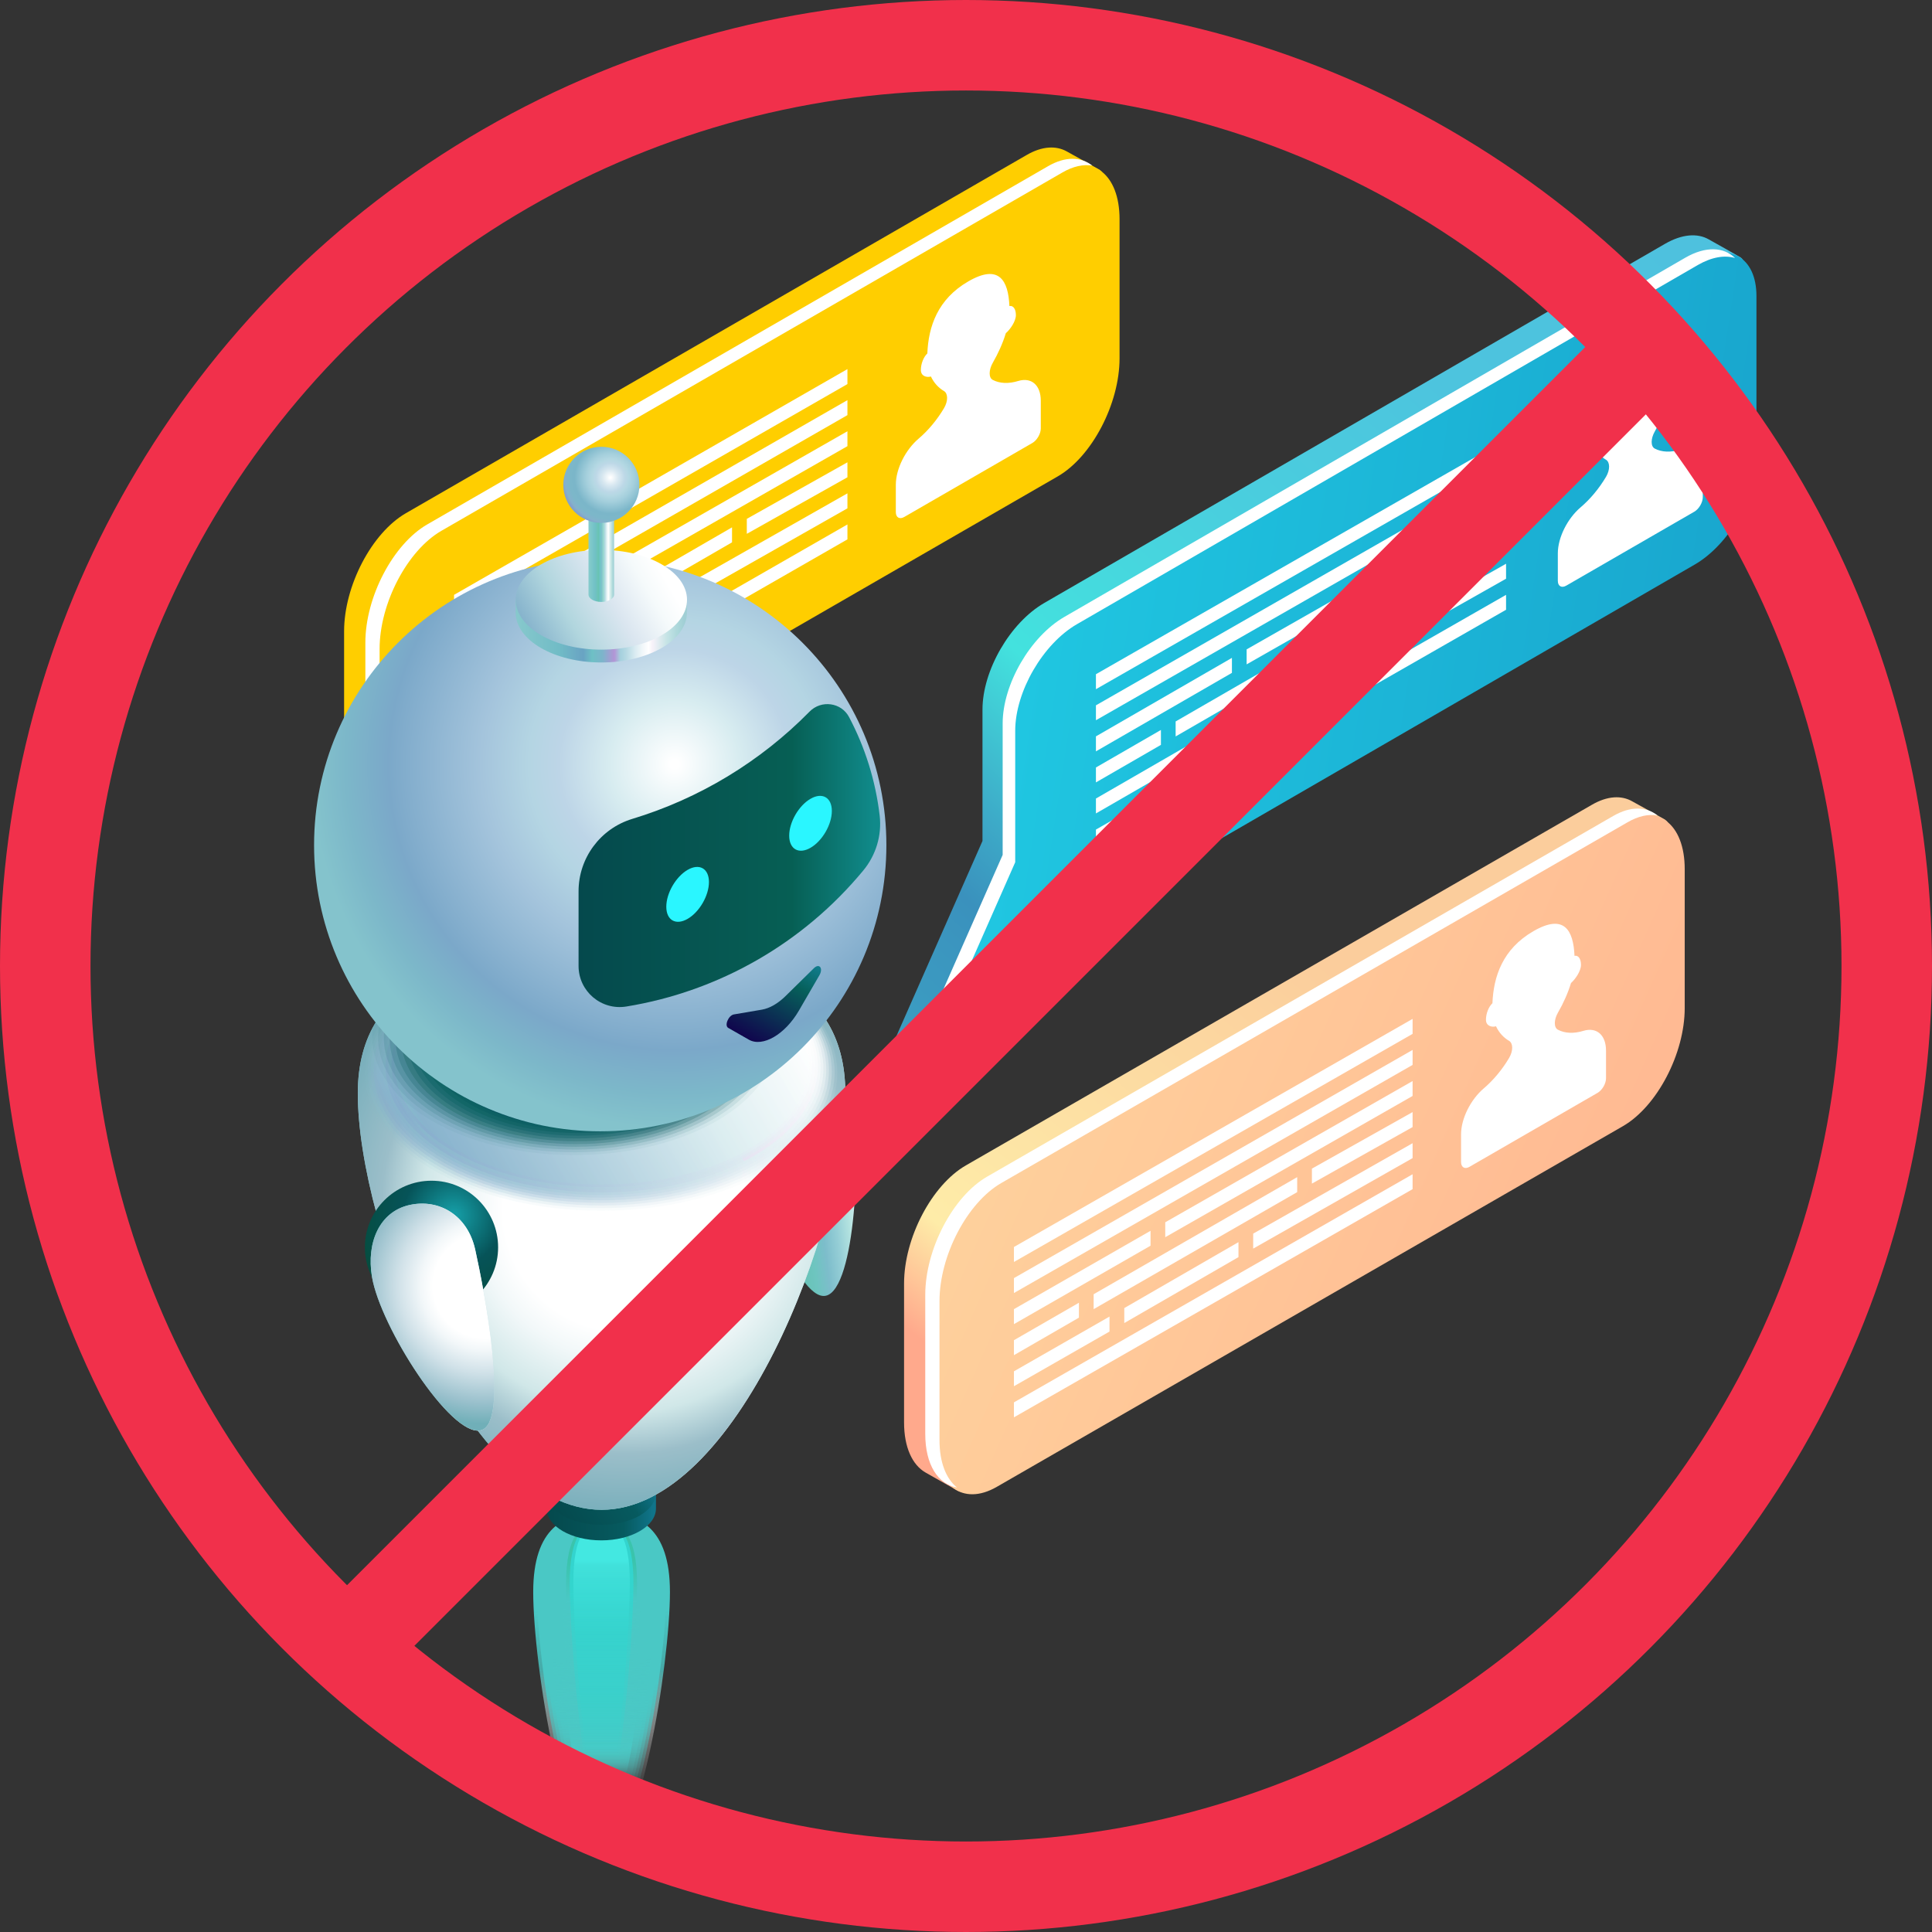 <svg width="427" height="427" viewBox="0 0 427 427" fill="none" xmlns="http://www.w3.org/2000/svg">
<rect x="0" y="0" width="427" height="427" fill="#333333" stroke="none"/>
<path d="M213.474 324.722L351.851 245.011C359.398 240.655 365.514 228.961 365.514 218.893V188.18C365.514 183.079 370.496 182.974 367.96 181.125C367.751 180.976 360.979 177.232 360.756 177.112C358.369 175.74 355.252 175.889 351.851 177.858L213.474 257.57C205.926 261.926 199.811 273.62 199.811 283.673V314.386C199.811 319.89 201.645 323.768 204.539 325.438C204.629 325.498 211.52 329.406 211.624 329.451C213.966 330.689 210.178 326.617 213.474 324.722Z" fill="url(#paint0_linear_34_261)"/>
<path d="M220.306 328.615L358.683 248.904C366.23 244.548 372.346 232.854 372.346 222.8V192.088C372.346 182.02 366.23 177.396 358.683 181.751L220.306 261.463C212.758 265.818 206.643 277.513 206.643 287.566V318.278C206.643 328.347 212.758 332.971 220.306 328.615Z" fill="url(#paint1_linear_34_261)"/>
<path d="M218.158 260.061L356.535 180.349C360.368 178.127 363.829 178.246 366.32 180.215C364.351 179.887 362.083 180.349 359.682 181.751L221.305 261.463C213.757 265.819 207.642 277.513 207.642 287.581V318.294C207.642 323.246 209.133 326.87 211.52 328.765C207.329 328.064 204.495 323.753 204.495 316.906V286.194C204.495 276.111 210.61 264.417 218.158 260.061Z" fill="url(#paint2_radial_34_261)"/>
<path d="M312.204 225.187V228.499L224.094 278.915V275.604L312.204 225.187Z" fill="white"/>
<path d="M276.972 272.65L312.204 252.663V255.959L276.972 275.962V272.65Z" fill="white"/>
<path d="M257.536 270.144L312.204 238.925V242.221L257.536 273.441V270.144Z" fill="white"/>
<path d="M289.949 258.286L312.204 245.786V249.098L289.949 261.597V258.286Z" fill="white"/>
<path d="M286.697 260.165V263.477L241.71 289.341V286.045L286.697 260.165Z" fill="white"/>
<path d="M273.72 274.53V277.841L248.482 292.414V289.103L273.72 274.53Z" fill="white"/>
<path d="M254.285 275.32L224.094 292.653V289.341L254.285 272.024V275.32Z" fill="white"/>
<path d="M238.458 291.221L224.094 299.514V296.203L238.458 287.925V291.221Z" fill="white"/>
<path d="M312.204 235.36L224.094 285.777V282.48L312.204 232.049V235.36Z" fill="white"/>
<path d="M245.216 294.293L224.094 306.375V303.079L245.216 290.982V294.293Z" fill="white"/>
<path d="M312.204 262.82L224.094 313.252V309.941L312.204 259.524V262.82Z" fill="white"/>
<path d="M327.896 240.581C330.059 238.746 331.998 236.404 333.534 233.824C334.459 232.257 334.429 230.572 333.519 230.035C332.341 229.349 331.312 228.26 330.64 226.828C329.656 227.096 328.418 226.739 328.418 225.381C328.418 223.994 329.029 222.487 329.85 221.727C330.088 215.805 332.117 209.719 338.919 205.796C345.735 201.858 347.749 205.617 347.988 211.256C348.808 211.077 349.42 211.867 349.42 213.254C349.42 214.612 348.197 216.387 347.212 217.267C346.541 219.489 345.512 221.771 344.333 223.8C343.423 225.381 343.394 227.111 344.333 227.589C345.87 228.394 347.824 228.484 349.972 227.827C352.835 226.962 354.954 228.692 354.954 232.213V238.313C354.954 239.492 354.118 240.939 353.089 241.535L324.778 257.883C323.749 258.48 322.914 258.003 322.914 256.824V250.724C322.914 247.203 325.047 243.027 327.896 240.581Z" fill="white"/>
<path d="M89.729 180.588L226.928 101.398C234.475 97.043 240.591 85.348 240.591 75.295V44.583C240.591 39.481 245.573 39.377 243.037 37.527C242.828 37.378 236.056 33.634 235.833 33.5C233.446 32.142 230.329 32.277 226.928 34.246L89.714 113.42C82.167 117.776 76.051 129.47 76.051 139.524V170.236C76.051 175.74 77.886 179.618 80.78 181.289C80.869 181.348 87.76 185.257 87.85 185.316C90.222 186.539 86.433 182.482 89.729 180.588Z" fill="#FFCE00"/>
<path d="M96.561 184.466L233.774 105.291C241.322 100.936 247.438 89.241 247.438 79.188V48.461C247.438 38.392 241.322 33.768 233.774 38.124L96.561 117.299C89.013 121.654 82.898 133.348 82.898 143.402V174.114C82.898 184.197 89.013 188.821 96.561 184.466Z" fill="#FFCE00"/>
<path d="M94.413 115.912L231.627 36.737C235.46 34.514 238.921 34.634 241.412 36.603C239.443 36.274 237.175 36.737 234.774 38.139L97.561 117.314C90.013 121.669 83.897 133.363 83.897 143.417V174.129C83.897 179.081 85.389 182.706 87.776 184.6C83.584 183.899 80.75 179.589 80.75 172.742V142.03C80.75 131.961 86.866 120.282 94.413 115.912Z" fill="url(#paint3_radial_34_261)"/>
<path d="M187.296 81.575V84.886L100.35 134.766V131.469L187.296 81.575Z" fill="white"/>
<path d="M152.064 129.038L187.296 109.035V112.347L152.064 132.349V129.038Z" fill="white"/>
<path d="M132.629 126.532L187.296 95.312V98.609L132.629 129.828V126.532Z" fill="white"/>
<path d="M165.056 114.673L187.296 102.174V105.485L165.056 117.985V114.673Z" fill="white"/>
<path d="M161.789 116.553V119.864L117.966 145.207V141.895L161.789 116.553Z" fill="white"/>
<path d="M148.812 130.917V134.229L123.574 148.802V145.49L148.812 130.917Z" fill="white"/>
<path d="M129.376 131.708L100.35 148.503V145.192L129.376 128.411V131.708Z" fill="white"/>
<path d="M114.699 147.086L100.35 155.365V152.068L114.699 143.775V147.086Z" fill="white"/>
<path d="M187.296 91.748L100.35 141.627V138.331L187.296 88.436V91.748Z" fill="white"/>
<path d="M120.323 150.681L100.35 162.241V158.93L120.323 147.37V150.681Z" fill="white"/>
<path d="M187.296 119.208L100.35 169.102V165.806L187.296 115.911V119.208Z" fill="white"/>
<path d="M203.003 96.968C205.165 95.134 207.104 92.792 208.641 90.211C209.566 88.645 209.536 86.96 208.626 86.422C207.447 85.736 206.418 84.647 205.747 83.216C204.763 83.484 203.525 83.126 203.525 81.769C203.525 80.382 204.136 78.875 204.957 78.114C205.195 72.192 207.224 66.107 214.025 62.184C220.827 58.246 222.856 62.005 223.094 67.643C223.915 67.464 224.526 68.27 224.526 69.642C224.526 70.999 223.303 72.774 222.304 73.639C221.633 75.862 220.589 78.144 219.425 80.173C218.515 81.754 218.485 83.484 219.41 83.961C220.947 84.767 222.901 84.856 225.048 84.2C227.912 83.335 230.031 85.065 230.031 88.585V94.686C230.031 95.864 229.195 97.311 228.166 97.908L199.855 114.256C198.826 114.853 197.991 114.375 197.991 113.197V107.096C198.006 103.591 200.139 99.415 203.003 96.968Z" fill="white"/>
<path d="M117.847 351.84C117.847 367.919 124.618 410.028 132.957 410.028C141.295 410.028 148.067 367.934 148.067 351.84C148.067 337.684 141.31 334.269 132.957 334.269C124.618 334.269 117.847 337.684 117.847 351.84Z" fill="url(#paint4_linear_34_261)"/>
<path d="M118.652 351.646C118.652 367.352 125.051 409.043 132.957 409.043C140.847 409.043 147.261 367.352 147.261 351.646C147.261 337.818 140.862 334.492 132.957 334.492C125.051 334.492 118.652 337.818 118.652 351.646Z" fill="url(#paint5_linear_34_261)"/>
<path d="M119.457 351.452C119.457 366.771 125.498 408.059 132.956 408.059C140.414 408.059 146.455 366.771 146.455 351.452C146.455 337.968 140.414 334.716 132.956 334.716C125.498 334.716 119.457 337.968 119.457 351.452Z" fill="url(#paint6_linear_34_261)"/>
<path d="M120.263 351.258C120.263 366.189 125.946 407.089 132.957 407.089C139.967 407.089 145.635 366.189 145.635 351.258C145.635 338.117 139.952 334.94 132.957 334.94C125.946 334.94 120.263 338.102 120.263 351.258Z" fill="url(#paint7_linear_34_261)"/>
<path d="M121.069 351.064C121.069 365.622 126.393 406.104 132.942 406.104C139.505 406.104 144.815 365.607 144.815 351.064C144.815 338.251 139.49 335.163 132.942 335.163C126.393 335.163 121.069 338.251 121.069 351.064Z" fill="url(#paint8_linear_34_261)"/>
<path d="M121.874 350.855C121.874 365.026 126.826 405.12 132.942 405.12C139.058 405.12 144.01 365.026 144.01 350.855C144.01 338.385 139.058 335.372 132.942 335.372C126.826 335.372 121.874 338.385 121.874 350.855Z" fill="url(#paint9_linear_34_261)"/>
<path d="M122.694 350.661C122.694 364.459 127.288 404.136 132.956 404.136C138.625 404.136 143.219 364.444 143.219 350.661C143.219 338.52 138.625 335.596 132.956 335.596C127.288 335.596 122.694 338.534 122.694 350.661Z" fill="url(#paint10_linear_34_261)"/>
<path d="M123.5 350.467C123.5 363.877 127.736 403.151 132.956 403.151C138.177 403.151 142.413 363.877 142.413 350.467C142.413 338.669 138.177 335.82 132.956 335.82C127.736 335.82 123.5 338.669 123.5 350.467Z" fill="url(#paint11_linear_34_261)"/>
<path d="M124.305 350.273C124.305 363.295 128.183 402.182 132.957 402.182C137.73 402.182 141.608 363.295 141.608 350.273C141.608 338.803 137.73 336.043 132.957 336.043C128.183 336.043 124.305 338.818 124.305 350.273Z" fill="url(#paint12_linear_34_261)"/>
<path d="M125.111 350.08C125.111 362.729 128.631 401.197 132.957 401.197C137.297 401.197 140.803 362.714 140.803 350.08C140.803 338.952 137.283 336.267 132.957 336.267C128.616 336.267 125.111 338.952 125.111 350.08Z" fill="url(#paint13_linear_34_261)"/>
<path d="M125.916 349.886C125.916 362.147 129.064 400.228 132.957 400.228C136.85 400.228 139.997 362.147 139.997 349.886C139.997 339.087 136.85 336.491 132.957 336.491C129.064 336.491 125.916 339.087 125.916 349.886Z" fill="url(#paint14_linear_34_261)"/>
<path d="M126.722 349.692C126.722 361.565 129.511 399.243 132.957 399.243C136.402 399.243 139.192 361.565 139.192 349.692C139.192 339.236 136.402 336.715 132.957 336.715C129.511 336.715 126.722 339.236 126.722 349.692Z" fill="url(#paint15_linear_34_261)"/>
<path d="M120.8 329.898H144.979V333.314C144.979 333.344 144.979 333.374 144.979 333.403C144.979 337.297 139.564 340.444 132.897 340.444C126.229 340.444 120.815 337.297 120.815 333.403C120.815 333.374 120.815 333.344 120.815 333.314V329.898H120.8Z" fill="url(#paint16_linear_34_261)"/>
<path d="M164.236 249.978C166.145 258.54 175.945 287.85 182.538 286.373C189.131 284.911 190.443 253.319 188.101 244.668C186.088 237.21 180.151 233.376 173.573 234.853C166.98 236.315 162.565 242.445 164.236 249.978Z" fill="url(#paint17_linear_34_261)"/>
<path d="M120.8 329.958C120.8 333.851 126.215 336.999 132.882 336.999C139.565 336.999 144.964 333.851 144.964 329.958C144.964 326.065 139.55 322.918 132.882 322.918C126.215 322.918 120.8 326.065 120.8 329.958Z" fill="url(#paint18_linear_34_261)"/>
<path d="M79.079 241.64C79.079 271.397 103.199 333.687 132.956 333.687C162.714 333.687 186.833 271.382 186.833 241.64C186.833 215.447 162.714 209.137 132.956 209.137C103.199 209.137 79.079 215.462 79.079 241.64Z" fill="url(#paint19_linear_34_261)"/>
<path d="M79.079 241.64C79.079 271.397 103.199 333.687 132.956 333.687C162.714 333.687 186.833 271.382 186.833 241.64C186.833 215.447 162.714 209.137 132.956 209.137C103.199 209.137 79.079 215.462 79.079 241.64Z" fill="url(#paint20_radial_34_261)"/>
<path opacity="0.073" d="M80.616 237.18C80.616 253.975 104.004 267.594 132.837 267.594C161.685 267.594 185.059 253.975 185.059 237.18C185.059 220.384 161.67 206.766 132.837 206.766C104.004 206.766 80.616 220.384 80.616 237.18Z" fill="url(#paint21_linear_34_261)"/>
<path opacity="0.145" d="M81.272 236.971C81.272 253.557 104.377 267.012 132.867 267.012C161.357 267.012 184.462 253.557 184.462 236.971C184.462 220.384 161.357 206.93 132.867 206.93C104.377 206.93 81.272 220.369 81.272 236.971Z" fill="url(#paint22_linear_34_261)"/>
<path opacity="0.218" d="M81.928 236.762C81.928 253.155 104.735 266.43 132.882 266.43C161.028 266.43 183.835 253.14 183.835 236.762C183.835 220.384 161.028 207.094 132.882 207.094C104.75 207.079 81.928 220.369 81.928 236.762Z" fill="url(#paint23_linear_34_261)"/>
<path opacity="0.291" d="M82.585 236.553C82.585 252.737 105.108 265.848 132.897 265.848C160.686 265.848 183.209 252.737 183.209 236.553C183.209 220.369 160.686 207.258 132.897 207.258C105.108 207.243 82.585 220.369 82.585 236.553Z" fill="url(#paint24_linear_34_261)"/>
<path opacity="0.364" d="M83.241 236.344C83.241 252.319 105.481 265.282 132.926 265.282C160.372 265.282 182.612 252.334 182.612 236.344C182.612 220.369 160.372 207.407 132.926 207.407C105.481 207.407 83.241 220.369 83.241 236.344Z" fill="url(#paint25_linear_34_261)"/>
<path opacity="0.436" d="M132.942 264.7C105.855 264.7 83.897 251.911 83.897 236.136C83.897 220.36 105.855 207.571 132.942 207.571C160.028 207.571 181.986 220.36 181.986 236.136C181.986 251.911 160.028 264.7 132.942 264.7Z" fill="url(#paint26_linear_34_261)"/>
<path opacity="0.509" d="M132.971 264.118C106.239 264.118 84.568 251.496 84.568 235.927C84.568 220.357 106.239 207.735 132.971 207.735C159.703 207.735 181.374 220.357 181.374 235.927C181.374 251.496 159.703 264.118 132.971 264.118Z" fill="url(#paint27_linear_34_261)"/>
<path opacity="0.582" d="M85.21 235.718C85.21 251.082 106.599 263.537 132.986 263.537C159.373 263.537 180.762 251.082 180.762 235.718C180.762 220.354 159.373 207.899 132.986 207.899C106.599 207.899 85.21 220.354 85.21 235.718Z" fill="url(#paint28_linear_34_261)"/>
<path opacity="0.654" d="M85.866 235.509C85.866 250.664 106.973 262.955 133.001 262.955C159.03 262.955 180.136 250.664 180.136 235.509C180.136 220.354 159.03 208.063 133.001 208.063C106.973 208.063 85.866 220.339 85.866 235.509Z" fill="url(#paint29_linear_34_261)"/>
<path opacity="0.727" d="M86.523 235.3C86.523 250.261 107.346 262.373 133.016 262.373C158.702 262.373 179.51 250.246 179.51 235.3C179.51 220.339 158.687 208.227 133.016 208.227C107.346 208.213 86.523 220.339 86.523 235.3Z" fill="url(#paint30_linear_34_261)"/>
<path opacity="0.8" d="M87.179 235.091C87.179 249.843 107.718 261.806 133.046 261.806C158.373 261.806 178.913 249.843 178.913 235.091C178.913 220.339 158.373 208.377 133.046 208.377C107.718 208.377 87.179 220.339 87.179 235.091Z" fill="url(#paint31_linear_34_261)"/>
<path opacity="0.045" d="M82.272 229.274C82.272 243.639 102.274 255.288 126.945 255.288C151.617 255.288 171.619 243.639 171.619 229.274C171.619 214.91 151.617 203.261 126.945 203.261C102.274 203.261 82.272 214.91 82.272 229.274Z" fill="url(#paint32_linear_34_261)"/>
<path opacity="0.091" d="M83.555 229.349C83.555 243.34 103.02 254.676 127.05 254.676C151.065 254.676 170.531 243.34 170.531 229.349C170.531 215.357 151.065 204.021 127.05 204.021C103.02 204.021 83.555 215.357 83.555 229.349Z" fill="url(#paint33_linear_34_261)"/>
<path opacity="0.136" d="M84.837 229.424C84.837 243.027 103.781 254.065 127.139 254.065C150.513 254.065 169.442 243.042 169.442 229.424C169.442 215.82 150.498 204.782 127.139 204.782C103.781 204.782 84.837 215.82 84.837 229.424Z" fill="url(#paint34_linear_34_261)"/>
<path opacity="0.182" d="M86.12 229.498C86.12 242.729 104.541 253.453 127.244 253.453C149.961 253.453 168.367 242.729 168.367 229.498C168.367 216.267 149.961 205.543 127.244 205.543C104.541 205.558 86.12 216.282 86.12 229.498Z" fill="url(#paint35_linear_34_261)"/>
<path opacity="0.227" d="M127.348 252.857C105.287 252.857 87.403 242.439 87.403 229.588C87.403 216.736 105.287 206.318 127.348 206.318C149.409 206.318 167.293 216.736 167.293 229.588C167.293 242.439 149.409 252.857 127.348 252.857Z" fill="url(#paint36_linear_34_261)"/>
<path opacity="0.273" d="M88.686 229.662C88.686 242.132 106.048 252.245 127.453 252.245C148.857 252.245 166.22 242.132 166.22 229.662C166.22 217.192 148.857 207.094 127.453 207.094C106.048 207.079 88.686 217.192 88.686 229.662Z" fill="url(#paint37_linear_34_261)"/>
<path opacity="0.318" d="M127.557 251.619C106.797 251.619 89.968 241.822 89.968 229.737C89.968 217.652 106.797 207.855 127.557 207.855C148.316 207.855 165.146 217.652 165.146 229.737C165.146 241.822 148.316 251.619 127.557 251.619Z" fill="url(#paint38_linear_34_261)"/>
<path opacity="0.364" d="M91.251 229.811C91.251 241.52 107.554 251.007 127.661 251.007C147.768 251.007 164.072 241.52 164.072 229.811C164.072 218.102 147.768 208.615 127.661 208.615C107.554 208.615 91.251 218.102 91.251 229.811Z" fill="url(#paint39_linear_34_261)"/>
<path opacity="0.409" d="M92.534 229.901C92.534 241.237 108.3 250.41 127.766 250.41C147.217 250.41 162.998 241.222 162.998 229.901C162.998 218.565 147.231 209.391 127.766 209.391C108.3 209.376 92.534 218.565 92.534 229.901Z" fill="url(#paint40_linear_34_261)"/>
<path opacity="0.455" d="M93.817 229.975C93.817 240.924 109.061 249.799 127.87 249.799C146.68 249.799 161.924 240.924 161.924 229.975C161.924 219.027 146.68 210.152 127.87 210.152C109.061 210.152 93.817 219.027 93.817 229.975Z" fill="url(#paint41_linear_34_261)"/>
<path opacity="0.5" d="M95.1 230.05C95.1 240.626 109.822 249.187 127.975 249.187C146.128 249.187 160.85 240.611 160.85 230.05C160.85 219.474 146.128 210.913 127.975 210.913C109.807 210.913 95.1 219.489 95.1 230.05Z" fill="url(#paint42_linear_34_261)"/>
<path d="M69.414 186.793C69.414 221.727 97.725 250.037 132.658 250.037C167.592 250.037 195.903 221.727 195.903 186.793C195.903 151.859 167.592 123.549 132.658 123.549C97.74 123.549 69.414 151.859 69.414 186.793Z" fill="url(#paint43_radial_34_261)"/>
<path d="M190.801 192.387C177.556 208.421 158.941 219.116 138.416 222.457C132.882 223.352 127.87 219.086 127.87 213.493V196.996C127.87 189.627 132.688 183.139 139.729 180.991C154.585 176.486 168.069 168.327 178.943 157.259C181.524 154.649 185.939 155.23 187.654 158.482C191.174 165.135 193.516 172.488 194.426 180.304C194.918 184.645 193.591 189.015 190.801 192.387Z" fill="url(#paint44_linear_34_261)"/>
<path d="M174.423 184.69C174.423 187.673 176.541 188.881 179.137 187.375C181.747 185.868 183.85 182.229 183.85 179.23C183.85 176.247 181.732 175.039 179.137 176.546C176.526 178.052 174.423 181.707 174.423 184.69Z" fill="#2AF6FF"/>
<path d="M147.261 200.397C147.261 203.395 149.379 204.588 151.975 203.081C154.585 201.575 156.688 197.935 156.688 194.937C156.688 191.954 154.57 190.746 151.975 192.252C149.379 193.759 147.261 197.398 147.261 200.397Z" fill="#2AF6FF"/>
<path d="M80.646 275.678C80.646 283.807 87.239 290.4 95.368 290.4C103.497 290.4 110.09 283.807 110.09 275.678C110.09 267.549 103.497 260.956 95.368 260.956C87.239 260.956 80.646 267.549 80.646 275.678Z" fill="url(#paint45_radial_34_261)"/>
<path d="M82.212 282.212C84.077 293.279 99.619 317.593 106.212 316.131C112.805 314.669 106.928 284.718 105.019 276.156C103.348 268.623 97.069 264.864 90.491 266.326C83.898 267.788 80.929 274.589 82.212 282.212Z" fill="url(#paint46_linear_34_261)"/>
<path d="M82.212 282.212C84.077 293.279 99.619 317.593 106.212 316.131C112.805 314.669 106.928 284.718 105.019 276.156C103.348 268.623 97.069 264.864 90.491 266.326C83.898 267.788 80.929 274.589 82.212 282.212Z" fill="url(#paint47_radial_34_261)"/>
<path d="M113.983 132.484H151.825V135.243C151.825 135.288 151.825 135.347 151.825 135.392C151.825 141.478 143.353 146.415 132.897 146.415C122.441 146.415 113.968 141.478 113.968 135.392C113.968 135.347 113.968 135.288 113.968 135.243V132.484H113.983Z" fill="url(#paint48_linear_34_261)"/>
<path d="M113.984 132.558C113.984 138.644 122.456 143.581 132.912 143.581C143.368 143.581 151.841 138.644 151.841 132.558C151.841 126.472 143.368 121.535 132.912 121.535C122.456 121.535 113.984 126.472 113.984 132.558Z" fill="url(#paint49_linear_34_261)"/>
<path d="M130.078 106.44H135.731V131.365V131.395C135.731 132.305 134.463 133.036 132.897 133.036C131.331 133.036 130.063 132.305 130.063 131.395V131.365V106.44H130.078Z" fill="url(#paint50_linear_34_261)"/>
<path d="M124.499 107.156C124.499 111.795 128.258 115.569 132.912 115.569C137.551 115.569 141.325 111.81 141.325 107.156C141.325 102.517 137.566 98.743 132.912 98.743C128.258 98.758 124.499 102.517 124.499 107.156Z" fill="url(#paint51_radial_34_261)"/>
<path d="M176.556 223.382L181.106 215.536C182.001 213.985 181.061 212.807 179.868 214L173.648 220.116C171.962 221.786 170.112 222.845 168.412 223.144L162.192 224.203C160.999 224.412 160.044 226.664 160.954 227.186L165.503 229.781C168.546 231.512 173.498 228.648 176.556 223.382Z" fill="url(#paint52_linear_34_261)"/>
<path d="M193.978 238.373L217.143 185.868V156.826C217.143 148.16 223.259 137.614 230.806 133.259L367.99 53.89C371.764 51.712 375.179 51.489 377.656 52.906C377.879 53.025 384.487 56.739 384.696 56.888C386.784 58.44 381.653 57.739 381.653 61.676V97.46C381.653 106.127 375.538 116.672 367.99 121.028L235.043 197.935L200.512 242.117L193.978 238.373Z" fill="url(#paint53_linear_34_261)"/>
<path d="M200.511 242.132L223.676 189.627V160.585C223.676 151.919 229.792 141.373 237.339 137.018L374.538 57.649C382.085 53.294 388.201 56.784 388.201 65.435V101.219C388.201 109.885 382.085 120.431 374.538 124.787L241.59 201.709L200.511 242.132Z" fill="url(#paint54_linear_34_261)"/>
<path d="M349.314 112.147C351.477 110.312 353.416 107.97 354.953 105.39C355.877 103.823 355.847 102.138 354.938 101.601C353.759 100.915 352.73 99.826 352.059 98.394C351.074 98.662 349.836 98.305 349.836 96.947C349.836 95.56 350.448 94.053 351.268 93.293C351.507 87.371 353.535 81.285 360.337 77.362C367.139 73.424 369.168 77.183 369.406 82.822C370.227 82.643 370.838 83.448 370.838 84.82C370.838 86.178 369.615 87.953 368.616 88.818C367.945 91.04 366.9 93.323 365.737 95.351C364.827 96.932 364.797 98.662 365.722 99.14C367.258 99.945 369.212 100.035 371.36 99.379C374.224 98.513 376.342 100.244 376.342 103.764V109.865C376.342 111.043 375.507 112.49 374.478 113.086L346.167 129.434C345.138 130.031 344.302 129.554 344.302 128.375V122.275C344.317 118.769 346.45 114.593 349.314 112.147Z" fill="white"/>
<path d="M375.239 58.574L238.04 137.943C230.493 142.298 224.377 152.859 224.377 161.51V190.567L204.628 235.345L198.438 241.446L221.603 188.941V159.899C221.603 151.233 227.719 140.687 235.266 136.332L372.465 56.963C376.984 54.353 380.982 54.576 383.473 57.023C381.161 56.337 378.327 56.799 375.239 58.574Z" fill="url(#paint55_radial_34_261)"/>
<path d="M332.862 97.132V100.428L242.217 152.322V149.01L332.862 97.132Z" fill="white"/>
<path d="M294.96 146.042L332.862 124.593V127.904L294.96 149.339V146.042Z" fill="white"/>
<path d="M275.524 143.521L332.862 110.855V114.166L275.524 146.833V143.521Z" fill="white"/>
<path d="M307.937 131.678L332.862 117.731V121.028L307.937 134.974V131.678Z" fill="white"/>
<path d="M304.686 133.557V136.854L259.833 162.763V159.452L304.686 133.557Z" fill="white"/>
<path d="M291.694 147.922V151.218L266.456 165.791V162.495L291.694 147.922Z" fill="white"/>
<path d="M272.273 148.712L242.217 166.059V162.748L272.273 145.401V148.712Z" fill="white"/>
<path d="M256.581 164.628L242.217 172.921V169.624L256.581 161.331V164.628Z" fill="white"/>
<path d="M332.862 107.305L242.217 159.183V155.887L332.862 103.993V107.305Z" fill="white"/>
<path d="M263.204 167.67L242.217 179.782V176.486L263.204 164.374V167.67Z" fill="white"/>
<path d="M332.862 134.765L242.217 186.659V183.347L332.862 131.469V134.765Z" fill="white"/>
<path d="M364.948 76.25L78.353 362.845" stroke="#F1304B" stroke-width="20"/>
<circle cx="213.5" cy="213.5" r="203.5" stroke="#F1304B" stroke-width="20"/>
<defs>
<linearGradient id="paint0_linear_34_261" x1="350.398" y1="168.272" x2="217.648" y2="330.956" gradientUnits="userSpaceOnUse">
<stop offset="0.338" stop-color="#FBCD9C"/>
<stop offset="0.808" stop-color="#FEECA8"/>
<stop offset="0.914" stop-color="#FFA98C"/>
</linearGradient>
<linearGradient id="paint1_linear_34_261" x1="544.407" y1="195.52" x2="155.193" y2="21.834" gradientUnits="userSpaceOnUse">
<stop offset="0.035" stop-color="#FFA98C"/>
<stop offset="0.317" stop-color="#FFB892"/>
<stop offset="0.86" stop-color="#FEE1A3"/>
<stop offset="1" stop-color="#FEECA8"/>
</linearGradient>
<radialGradient id="paint2_radial_34_261" cx="0" cy="0" r="1" gradientUnits="userSpaceOnUse" gradientTransform="translate(186.184 248.28) rotate(180) scale(79.189 79.189)">
<stop stop-color="white"/>
<stop offset="1" stop-color="white"/>
</radialGradient>
<radialGradient id="paint3_radial_34_261" cx="0" cy="0" r="1" gradientUnits="userSpaceOnUse" gradientTransform="translate(62.573 104.42) rotate(180) scale(78.894 78.894)">
<stop stop-color="white"/>
<stop offset="1" stop-color="white"/>
</radialGradient>
<linearGradient id="paint4_linear_34_261" x1="132.953" y1="344.118" x2="132.953" y2="396.498" gradientUnits="userSpaceOnUse">
<stop stop-color="#4AC8C5"/>
<stop offset="0.222" stop-color="#4AC8C5"/>
<stop offset="0.473" stop-color="#4AC8C5" stop-opacity="0.8"/>
<stop offset="0.73" stop-color="white" stop-opacity="0.35"/>
<stop offset="1" stop-color="white" stop-opacity="0"/>
</linearGradient>
<linearGradient id="paint5_linear_34_261" x1="132.953" y1="344.185" x2="132.953" y2="395.732" gradientUnits="userSpaceOnUse">
<stop stop-color="#4AC8C5"/>
<stop offset="0.061" stop-color="#4AC8C5"/>
<stop offset="0.299" stop-color="#4AC8C5"/>
<stop offset="0.536" stop-color="#4AC8C5"/>
<stop offset="0.771" stop-color="#4AC8C5" stop-opacity="0.52"/>
<stop offset="1" stop-color="#4AC8C5" stop-opacity="0"/>
</linearGradient>
<linearGradient id="paint6_linear_34_261" x1="132.953" y1="344.25" x2="132.953" y2="394.967" gradientUnits="userSpaceOnUse">
<stop stop-color="#4AC8C5"/>
<stop offset="0.126" stop-color="#4AC8C5"/>
<stop offset="0.358" stop-color="#4AC8C5"/>
<stop offset="0.585" stop-color="#4AC8C5"/>
<stop offset="0.802" stop-color="#4AC8C5" stop-opacity="0.46"/>
<stop offset="1" stop-color="#4AC8C5" stop-opacity="0"/>
</linearGradient>
<linearGradient id="paint7_linear_34_261" x1="132.953" y1="344.316" x2="132.953" y2="394.202" gradientUnits="userSpaceOnUse">
<stop stop-color="#4AC8C5"/>
<stop offset="0.17" stop-color="#4AC8C5"/>
<stop offset="0.4" stop-color="#4AC8C5"/>
<stop offset="0.621" stop-color="#4AC8C5"/>
<stop offset="0.826" stop-color="#4AC8C5" stop-opacity="0.47"/>
<stop offset="1" stop-color="#4AC8C5" stop-opacity="0"/>
</linearGradient>
<linearGradient id="paint8_linear_34_261" x1="132.953" y1="344.381" x2="132.953" y2="393.436" gradientUnits="userSpaceOnUse">
<stop stop-color="#4AC8C5"/>
<stop offset="0.207" stop-color="#4AC8C5"/>
<stop offset="0.436" stop-color="#4AC8C5"/>
<stop offset="0.652" stop-color="#4AC8C5" stop-opacity="0.7"/>
<stop offset="0.846" stop-color="#4AC8C5" stop-opacity="0.34"/>
<stop offset="1" stop-color="#4AC8C5" stop-opacity="0"/>
</linearGradient>
<linearGradient id="paint9_linear_34_261" x1="132.954" y1="344.448" x2="132.954" y2="392.671" gradientUnits="userSpaceOnUse">
<stop stop-color="#4AC8C5"/>
<stop offset="0.232" stop-color="#4AC8C5"/>
<stop offset="0.464" stop-color="#4AC8C5"/>
<stop offset="0.677" stop-color="#4AC8C5" stop-opacity="0.43"/>
<stop offset="0.862" stop-color="#4AC8C5" stop-opacity="0"/>
<stop offset="1" stop-color="#4AC8C5" stop-opacity="0"/>
</linearGradient>
<linearGradient id="paint10_linear_34_261" x1="132.953" y1="344.513" x2="132.953" y2="391.905" gradientUnits="userSpaceOnUse">
<stop stop-color="#4AC8C5"/>
<stop offset="0.245" stop-color="#4AC8C5"/>
<stop offset="0.483" stop-color="#4AC8C5"/>
<stop offset="0.696" stop-color="#4AC8C5" stop-opacity="0.44"/>
<stop offset="0.875" stop-color="#4AC8C5"/>
<stop offset="1" stop-color="#4AC8C5" stop-opacity="0"/>
</linearGradient>
<linearGradient id="paint11_linear_34_261" x1="132.954" y1="344.58" x2="132.954" y2="391.14" gradientUnits="userSpaceOnUse">
<stop stop-color="#4AC8C5"/>
<stop offset="0.248" stop-color="#4AC8C5"/>
<stop offset="0.494" stop-color="#4AC8C5"/>
<stop offset="0.709" stop-color="#4AC8C5" stop-opacity="0.38"/>
<stop offset="0.885" stop-color="#4AC8C5" stop-opacity="0.12"/>
<stop offset="1" stop-color="#4AC8C5" stop-opacity="0"/>
</linearGradient>
<linearGradient id="paint12_linear_34_261" x1="132.954" y1="344.645" x2="132.954" y2="390.374" gradientUnits="userSpaceOnUse">
<stop stop-color="#4AC8C5"/>
<stop offset="0.238" stop-color="#4AC8C5"/>
<stop offset="0.495" stop-color="#4AC8C5" stop-opacity="0.46"/>
<stop offset="0.717" stop-color="#4AC8C5" stop-opacity="0.19"/>
<stop offset="1" stop-color="#4AC8C5" stop-opacity="0"/>
</linearGradient>
<linearGradient id="paint13_linear_34_261" x1="132.954" y1="344.712" x2="132.954" y2="389.61" gradientUnits="userSpaceOnUse">
<stop stop-color="#3AC4AC"/>
<stop offset="0.203" stop-color="#4AC8C5"/>
<stop offset="0.481" stop-color="#4AC8C5" stop-opacity="0.47"/>
<stop offset="0.481" stop-color="#4AC8C5" stop-opacity="0.54"/>
<stop offset="0.716" stop-color="#4AC8C5" stop-opacity="0.22"/>
<stop offset="0.896" stop-color="#4AC8C5" stop-opacity="0.15"/>
<stop offset="1" stop-color="#4AC8C5" stop-opacity="0"/>
</linearGradient>
<linearGradient id="paint14_linear_34_261" x1="132.954" y1="344.777" x2="132.954" y2="388.844" gradientUnits="userSpaceOnUse">
<stop stop-color="#33D4CE"/>
<stop offset="0.14" stop-color="#33D5CE"/>
<stop offset="0.45" stop-color="#33D4CE" stop-opacity="0.55"/>
<stop offset="0.707" stop-color="#33D4CE" stop-opacity="0.48"/>
<stop offset="0.897" stop-color="#33D4CE" stop-opacity="0.24"/>
<stop offset="1" stop-color="#33D4CE" stop-opacity="0"/>
</linearGradient>
<linearGradient id="paint15_linear_34_261" x1="132.954" y1="344.843" x2="132.954" y2="388.079" gradientUnits="userSpaceOnUse">
<stop stop-color="#43E8E1"/>
<stop offset="0.024" stop-color="#41E1DB"/>
<stop offset="0.388" stop-color="#33D4CE" stop-opacity="0.66"/>
<stop offset="0.682" stop-color="#33D4CE" stop-opacity="0.38"/>
<stop offset="0.893" stop-color="#33D4CE" stop-opacity="0.12"/>
<stop offset="1" stop-color="#33D4CE" stop-opacity="0"/>
</linearGradient>
<linearGradient id="paint16_linear_34_261" x1="144.854" y1="335.179" x2="121.062" y2="335.179" gradientUnits="userSpaceOnUse">
<stop offset="0.02" stop-color="#10748A"/>
<stop offset="0.293" stop-color="#065A5F"/>
<stop offset="1" stop-color="#05494D"/>
</linearGradient>
<linearGradient id="paint17_linear_34_261" x1="202.01" y1="257.643" x2="158.536" y2="262.985" gradientUnits="userSpaceOnUse">
<stop offset="0.01" stop-color="#A1CFD5"/>
<stop offset="0.049" stop-color="#ABD2DA"/>
<stop offset="0.115" stop-color="#C6DEE6"/>
<stop offset="0.2" stop-color="#F7F2F9"/>
<stop offset="0.222" stop-color="white"/>
<stop offset="0.251" stop-color="#F5FAFB"/>
<stop offset="0.3" stop-color="#DBF2F2"/>
<stop offset="0.359" stop-color="#B4E3E0"/>
<stop offset="0.426" stop-color="#95CED6"/>
<stop offset="0.495" stop-color="#7DBDCB"/>
<stop offset="0.558" stop-color="#6EC5C0"/>
<stop offset="0.611" stop-color="#69C3B8"/>
<stop offset="0.755" stop-color="#71C6C1"/>
<stop offset="1" stop-color="#86C8CC"/>
</linearGradient>
<linearGradient id="paint18_linear_34_261" x1="142.45" y1="324.432" x2="123.316" y2="335.478" gradientUnits="userSpaceOnUse">
<stop offset="0.02" stop-color="#10748A"/>
<stop offset="0.293" stop-color="#065A5F"/>
<stop offset="1" stop-color="#05494D"/>
</linearGradient>
<linearGradient id="paint19_linear_34_261" x1="188.687" y1="279.09" x2="77.389" y2="262.24" gradientUnits="userSpaceOnUse">
<stop offset="0.01" stop-color="#A1D5D2"/>
<stop offset="0.044" stop-color="#ABD7DA"/>
<stop offset="0.102" stop-color="#C6E0E6"/>
<stop offset="0.177" stop-color="#F2F8F9"/>
<stop offset="0.197" stop-color="white"/>
<stop offset="0.231" stop-color="#F5FBFB"/>
<stop offset="0.289" stop-color="#DBF2F1"/>
<stop offset="0.359" stop-color="#B4DBE3"/>
<stop offset="0.426" stop-color="#95D6D6"/>
<stop offset="0.495" stop-color="#7DCBC6"/>
<stop offset="0.558" stop-color="#6EC5C5"/>
<stop offset="0.611" stop-color="#69C3B8"/>
<stop offset="0.755" stop-color="#71BCC6"/>
<stop offset="1" stop-color="#86C8CC"/>
</linearGradient>
<radialGradient id="paint20_radial_34_261" cx="0" cy="0" r="1" gradientUnits="userSpaceOnUse" gradientTransform="translate(138.129 267.395) rotate(180) scale(70.721 70.721)">
<stop offset="0.379" stop-color="white"/>
<stop offset="0.468" stop-color="#F2F8F9"/>
<stop offset="0.631" stop-color="#D0E7E8"/>
<stop offset="0.76" stop-color="#9BBEC9"/>
<stop offset="1" stop-color="#70ABB8"/>
</radialGradient>
<linearGradient id="paint21_linear_34_261" x1="174.181" y1="213.309" x2="91.51" y2="261.04" gradientUnits="userSpaceOnUse">
<stop stop-color="white"/>
<stop offset="0.308" stop-color="#DDECF1"/>
<stop offset="0.984" stop-color="#88C5CD"/>
<stop offset="1" stop-color="#86BFCC"/>
</linearGradient>
<linearGradient id="paint22_linear_34_261" x1="173.698" y1="213.392" x2="92.032" y2="260.541" gradientUnits="userSpaceOnUse">
<stop stop-color="white"/>
<stop offset="0.308" stop-color="#DDECF1"/>
<stop offset="0.984" stop-color="#88B4CD"/>
<stop offset="1" stop-color="#86C4CC"/>
</linearGradient>
<linearGradient id="paint23_linear_34_261" x1="173.213" y1="213.474" x2="92.557" y2="260.042" gradientUnits="userSpaceOnUse">
<stop stop-color="white"/>
<stop offset="0.308" stop-color="#DDE9F1"/>
<stop offset="0.984" stop-color="#88B4CD"/>
<stop offset="1" stop-color="#86B7CC"/>
</linearGradient>
<linearGradient id="paint24_linear_34_261" x1="172.73" y1="213.556" x2="93.08" y2="259.542" gradientUnits="userSpaceOnUse">
<stop stop-color="white"/>
<stop offset="0.308" stop-color="#DDECF1"/>
<stop offset="0.984" stop-color="#88ACCD"/>
<stop offset="1" stop-color="#86AACC"/>
</linearGradient>
<linearGradient id="paint25_linear_34_261" x1="172.246" y1="213.638" x2="93.604" y2="259.042" gradientUnits="userSpaceOnUse">
<stop stop-color="white"/>
<stop offset="0.308" stop-color="#DDEAF1"/>
<stop offset="0.984" stop-color="#88B4CD"/>
<stop offset="1" stop-color="#86AACC"/>
</linearGradient>
<linearGradient id="paint26_linear_34_261" x1="171.763" y1="213.72" x2="94.127" y2="258.543" gradientUnits="userSpaceOnUse">
<stop stop-color="white"/>
<stop offset="0.308" stop-color="#DDEAF1"/>
<stop offset="0.984" stop-color="#88B4CD"/>
<stop offset="1" stop-color="#86B3CC"/>
</linearGradient>
<linearGradient id="paint27_linear_34_261" x1="171.279" y1="213.802" x2="94.651" y2="258.044" gradientUnits="userSpaceOnUse">
<stop stop-color="white"/>
<stop offset="0.308" stop-color="#DDEDF1"/>
<stop offset="0.984" stop-color="#88B8CD"/>
<stop offset="1" stop-color="#86B3CC"/>
</linearGradient>
<linearGradient id="paint28_linear_34_261" x1="170.795" y1="213.884" x2="95.173" y2="257.545" gradientUnits="userSpaceOnUse">
<stop stop-color="white"/>
<stop offset="0.308" stop-color="#E9DDF1"/>
<stop offset="0.308" stop-color="#DCE9F0"/>
<stop offset="0.984" stop-color="#88ACCD"/>
<stop offset="1" stop-color="#86AACC"/>
</linearGradient>
<linearGradient id="paint29_linear_34_261" x1="170.311" y1="213.967" x2="95.698" y2="257.045" gradientUnits="userSpaceOnUse">
<stop stop-color="white"/>
<stop offset="0.308" stop-color="#DDEAF1"/>
<stop offset="0.984" stop-color="#88B8CD"/>
<stop offset="1" stop-color="#86AACC"/>
</linearGradient>
<linearGradient id="paint30_linear_34_261" x1="169.828" y1="214.049" x2="96.221" y2="256.546" gradientUnits="userSpaceOnUse">
<stop stop-color="white"/>
<stop offset="0.308" stop-color="#DDECF1"/>
<stop offset="0.984" stop-color="#88ACCD"/>
<stop offset="1" stop-color="#86B3CC"/>
</linearGradient>
<linearGradient id="paint31_linear_34_261" x1="169.344" y1="214.131" x2="96.745" y2="256.046" gradientUnits="userSpaceOnUse">
<stop stop-color="white"/>
<stop offset="0.308" stop-color="#DDEFF1"/>
<stop offset="0.984" stop-color="#88B4CD"/>
<stop offset="1" stop-color="#86BBCC"/>
</linearGradient>
<linearGradient id="paint32_linear_34_261" x1="162.294" y1="208.858" x2="91.587" y2="249.681" gradientUnits="userSpaceOnUse">
<stop offset="0.187" stop-color="#065A5F"/>
<stop offset="0.934" stop-color="#065F5A"/>
</linearGradient>
<linearGradient id="paint33_linear_34_261" x1="161.463" y1="209.477" x2="92.624" y2="249.22" gradientUnits="userSpaceOnUse">
<stop offset="0.187" stop-color="#065A5F"/>
<stop offset="0.934" stop-color="#065F5F"/>
</linearGradient>
<linearGradient id="paint34_linear_34_261" x1="160.632" y1="210.093" x2="93.661" y2="248.759" gradientUnits="userSpaceOnUse">
<stop offset="0.187" stop-color="#065A5F"/>
<stop offset="0.934" stop-color="#065F5F"/>
</linearGradient>
<linearGradient id="paint35_linear_34_261" x1="159.801" y1="210.711" x2="94.697" y2="248.299" gradientUnits="userSpaceOnUse">
<stop offset="0.187" stop-color="#065A5F"/>
<stop offset="0.934" stop-color="#065A5F"/>
</linearGradient>
<linearGradient id="paint36_linear_34_261" x1="158.969" y1="211.328" x2="95.733" y2="247.838" gradientUnits="userSpaceOnUse">
<stop offset="0.187" stop-color="#065A5F"/>
<stop offset="0.934" stop-color="#065A5F"/>
</linearGradient>
<linearGradient id="paint37_linear_34_261" x1="158.139" y1="211.946" x2="96.77" y2="247.378" gradientUnits="userSpaceOnUse">
<stop offset="0.187" stop-color="#064F5F"/>
<stop offset="0.934" stop-color="#065F54"/>
</linearGradient>
<linearGradient id="paint38_linear_34_261" x1="157.307" y1="212.564" x2="97.806" y2="246.917" gradientUnits="userSpaceOnUse">
<stop offset="0.187" stop-color="#065A5F"/>
<stop offset="0.934" stop-color="#065A5F"/>
</linearGradient>
<linearGradient id="paint39_linear_34_261" x1="156.477" y1="213.181" x2="98.842" y2="246.456" gradientUnits="userSpaceOnUse">
<stop offset="0.187" stop-color="#065A5F"/>
<stop offset="0.934" stop-color="#065F5F"/>
</linearGradient>
<linearGradient id="paint40_linear_34_261" x1="155.646" y1="213.798" x2="99.878" y2="245.995" gradientUnits="userSpaceOnUse">
<stop offset="0.187" stop-color="#064F5F"/>
<stop offset="0.934" stop-color="#065F5A"/>
</linearGradient>
<linearGradient id="paint41_linear_34_261" x1="154.815" y1="214.416" x2="100.915" y2="245.535" gradientUnits="userSpaceOnUse">
<stop offset="0.187" stop-color="#065F5A"/>
<stop offset="0.934" stop-color="#065A5F"/>
</linearGradient>
<linearGradient id="paint42_linear_34_261" x1="153.984" y1="215.033" x2="101.951" y2="245.074" gradientUnits="userSpaceOnUse">
<stop offset="0.187" stop-color="#06545F"/>
<stop offset="0.934" stop-color="#064F5F"/>
</linearGradient>
<radialGradient id="paint43_radial_34_261" cx="0" cy="0" r="1" gradientUnits="userSpaceOnUse" gradientTransform="translate(149.052 168.97) rotate(180) scale(89.37 89.37)">
<stop offset="0.01" stop-color="white"/>
<stop offset="0.162" stop-color="#D7ECF0"/>
<stop offset="0.285" stop-color="#BDD5E7"/>
<stop offset="0.359" stop-color="#B4D5E3"/>
<stop offset="0.477" stop-color="#A4C4DC"/>
<stop offset="0.706" stop-color="#7BA8C9"/>
<stop offset="0.811" stop-color="#7CB7C9"/>
<stop offset="0.898" stop-color="#84C3CC"/>
</radialGradient>
<linearGradient id="paint44_linear_34_261" x1="194.524" y1="189.092" x2="127.86" y2="189.092" gradientUnits="userSpaceOnUse">
<stop offset="0.02" stop-color="#108A8A"/>
<stop offset="0.293" stop-color="#065F54"/>
<stop offset="1" stop-color="#05494D"/>
</linearGradient>
<radialGradient id="paint45_radial_34_261" cx="0" cy="0" r="1" gradientUnits="userSpaceOnUse" gradientTransform="translate(100.18 268.695) rotate(180) scale(21.609 21.609)">
<stop offset="0.04" stop-color="#159AA3"/>
<stop offset="0.098" stop-color="#13929A"/>
<stop offset="0.515" stop-color="#065358"/>
<stop offset="1" stop-color="#054D40"/>
</radialGradient>
<linearGradient id="paint46_linear_34_261" x1="111.707" y1="289.562" x2="68.556" y2="294.865" gradientUnits="userSpaceOnUse">
<stop offset="0.01" stop-color="#A1CFD5"/>
<stop offset="0.049" stop-color="#ABD2DA"/>
<stop offset="0.115" stop-color="#C6E4E6"/>
<stop offset="0.2" stop-color="#F2F9F9"/>
<stop offset="0.222" stop-color="white"/>
<stop offset="0.251" stop-color="#F5FBFB"/>
<stop offset="0.3" stop-color="#DBF2F2"/>
<stop offset="0.359" stop-color="#B4E3E3"/>
<stop offset="0.426" stop-color="#95D6D2"/>
<stop offset="0.495" stop-color="#7DCBC6"/>
<stop offset="0.558" stop-color="#6EC5C0"/>
<stop offset="0.611" stop-color="#69C3B8"/>
<stop offset="0.755" stop-color="#71BCC6"/>
<stop offset="1" stop-color="#86CCC8"/>
</linearGradient>
<radialGradient id="paint47_radial_34_261" cx="0" cy="0" r="1" gradientUnits="userSpaceOnUse" gradientTransform="translate(107.235 284.204) rotate(180) scale(30.466 30.466)">
<stop offset="0.379" stop-color="white"/>
<stop offset="0.468" stop-color="#F2F7F9"/>
<stop offset="0.631" stop-color="#D0E1E8"/>
<stop offset="0.851" stop-color="#99C0CC"/>
<stop offset="1" stop-color="#70AFB8"/>
</radialGradient>
<linearGradient id="paint48_linear_34_261" x1="151.644" y1="139.44" x2="114.397" y2="139.44" gradientUnits="userSpaceOnUse">
<stop offset="0.01" stop-color="#A1CFD5"/>
<stop offset="0.049" stop-color="#ABD7DA"/>
<stop offset="0.115" stop-color="#C6E4E6"/>
<stop offset="0.2" stop-color="#F7F2F9"/>
<stop offset="0.222" stop-color="white"/>
<stop offset="0.251" stop-color="#F5F9FB"/>
<stop offset="0.3" stop-color="#DBECF2"/>
<stop offset="0.359" stop-color="#B4D8E3"/>
<stop offset="0.391" stop-color="#A5D0DD"/>
<stop offset="0.426" stop-color="#B395D6"/>
<stop offset="0.495" stop-color="#7DB4CB"/>
<stop offset="0.558" stop-color="#6EC0C5"/>
<stop offset="0.611" stop-color="#69A3C3"/>
<stop offset="0.755" stop-color="#71BCC6"/>
<stop offset="1" stop-color="#86C8CC"/>
</linearGradient>
<linearGradient id="paint49_linear_34_261" x1="147.879" y1="123.908" x2="117.924" y2="141.202" gradientUnits="userSpaceOnUse">
<stop offset="0.076" stop-color="white"/>
<stop offset="0.213" stop-color="#F5FAFB"/>
<stop offset="0.444" stop-color="#DBE6F0"/>
<stop offset="0.738" stop-color="#B1D6DE"/>
<stop offset="1" stop-color="#86B3CC"/>
</linearGradient>
<linearGradient id="paint50_linear_34_261" x1="135.703" y1="119.739" x2="130.135" y2="119.739" gradientUnits="userSpaceOnUse">
<stop offset="0.01" stop-color="#A1D2D5"/>
<stop offset="0.049" stop-color="#ABD7DA"/>
<stop offset="0.115" stop-color="#C6E6E4"/>
<stop offset="0.2" stop-color="#F2F8F9"/>
<stop offset="0.222" stop-color="white"/>
<stop offset="0.251" stop-color="#F5FAFB"/>
<stop offset="0.3" stop-color="#DBEEF2"/>
<stop offset="0.359" stop-color="#B4DBE3"/>
<stop offset="0.426" stop-color="#95D6CE"/>
<stop offset="0.495" stop-color="#7DC2CB"/>
<stop offset="0.558" stop-color="#6EC5C5"/>
<stop offset="0.611" stop-color="#69C3B3"/>
<stop offset="0.755" stop-color="#71C1C6"/>
<stop offset="1" stop-color="#86CCCC"/>
</linearGradient>
<radialGradient id="paint51_radial_34_261" cx="0" cy="0" r="1" gradientUnits="userSpaceOnUse" gradientTransform="translate(134.904 105.56) rotate(180) scale(11.219 11.219)">
<stop offset="0.01" stop-color="white"/>
<stop offset="0.162" stop-color="#D7E7F0"/>
<stop offset="0.285" stop-color="#BDD8E7"/>
<stop offset="0.359" stop-color="#B4D8E3"/>
<stop offset="0.477" stop-color="#A4CFDC"/>
<stop offset="0.706" stop-color="#7BB6C9"/>
<stop offset="0.811" stop-color="#7CB7C9"/>
<stop offset="0.898" stop-color="#84B2CC"/>
<stop offset="0.957" stop-color="#84A0CB"/>
<stop offset="0.988" stop-color="#79A7C8"/>
<stop offset="0.988" stop-color="#7DBBC9"/>
</radialGradient>
<linearGradient id="paint52_linear_34_261" x1="176.482" y1="210.971" x2="165.698" y2="229.889" gradientUnits="userSpaceOnUse">
<stop offset="0.02" stop-color="#107B8A"/>
<stop offset="0.293" stop-color="#065F5A"/>
<stop offset="1" stop-color="#10054D"/>
<stop offset="1" stop-color="#05404D"/>
</linearGradient>
<linearGradient id="paint53_linear_34_261" x1="369.804" y1="47.734" x2="198.313" y2="241.155" gradientUnits="userSpaceOnUse">
<stop stop-color="#4EC1DE"/>
<stop offset="0.239" stop-color="#4DC4DE"/>
<stop offset="0.446" stop-color="#49CFDE"/>
<stop offset="0.64" stop-color="#43E1DE"/>
<stop offset="0.651" stop-color="#43E2DE"/>
<stop offset="0.771" stop-color="#3DABC8"/>
<stop offset="0.838" stop-color="#3A91BD"/>
<stop offset="0.88" stop-color="#3B96BF"/>
<stop offset="1" stop-color="#3CA0C3"/>
</linearGradient>
<linearGradient id="paint54_linear_34_261" x1="576.641" y1="69.117" x2="44.418" y2="-12.444" gradientUnits="userSpaceOnUse">
<stop offset="0.035" stop-color="#138BBD"/>
<stop offset="0.226" stop-color="#169AC7"/>
<stop offset="0.595" stop-color="#1FC3DF"/>
<stop offset="1" stop-color="#2AF6FF"/>
</linearGradient>
<radialGradient id="paint55_radial_34_261" cx="0" cy="0" r="1" gradientUnits="userSpaceOnUse" gradientTransform="translate(194.507 122.445) rotate(180) scale(94.308 94.308)">
<stop stop-color="white"/>
<stop offset="1" stop-color="white"/>
</radialGradient>
</defs>
</svg>

